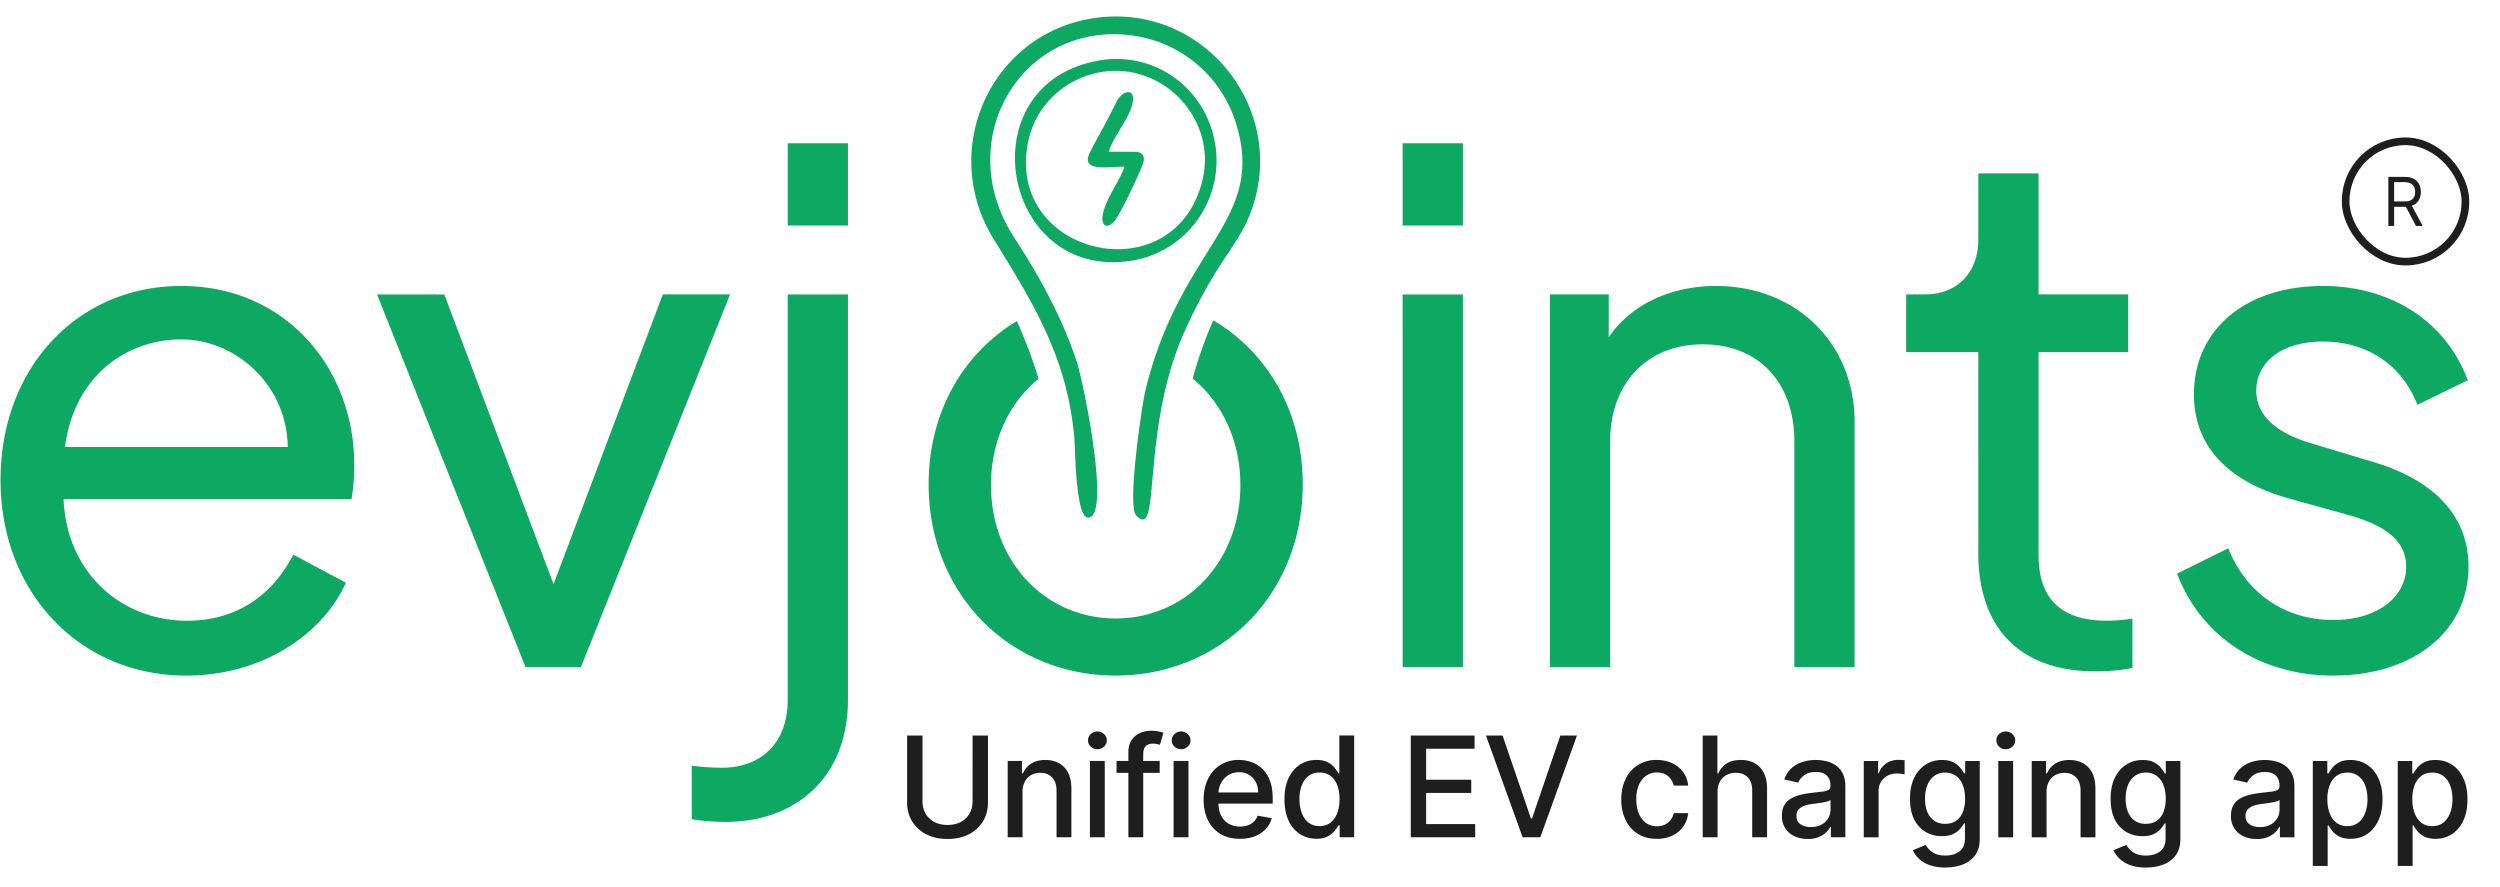 <svg xmlns="http://www.w3.org/2000/svg" width="141" height="50" fill="none"><g fill="#0DA861" clip-path="url(#a)"><path d="M19.98 26.204c0-5.355-3.792-10.075-9.757-10.075-5.846 0-10.192 4.6-10.192 10.947S4.495 38.103 10.5 38.103c4.306 0 7.703-2.34 9.007-5.236l-2.963-1.586c-1.106 2.141-3.042 3.728-6.005 3.728-3.674 0-6.794-2.697-6.952-6.862h16.236c.118-.674.158-1.348.158-1.943m-16.314-.992c.474-3.808 3.278-6.069 6.557-6.069 3.082 0 5.965 2.579 6.005 6.069zM37.383 16.606l-6.163 16.34-6.162-16.34h-3.792l8.375 21.021h3.12l8.414-21.022zM44.428 12.719h3.397v-4.64h-3.397zM40.95 46.354c3.832 0 6.874-2.42 6.874-6.902V16.606h-3.397v22.846c0 2.539-1.58 3.848-3.714 3.848-.474 0-1.185-.04-1.698-.12v3.015c.513.119 1.422.159 1.935.159M79.11 12.719h3.397v-4.64h-3.398zm0 24.909h3.397V16.606h-3.398zM96.776 16.129c-2.567 0-4.819 1.07-6.044 2.895v-2.42h-3.318v21.023h3.397V24.895c0-3.292 2.094-5.474 5.215-5.474 3.16 0 5.175 2.142 5.175 5.474v12.732h3.397V23.784c0-4.403-3.279-7.655-7.822-7.655M118.174 37.863c.592 0 1.422-.04 2.094-.198v-2.776a9 9 0 0 1-1.462.118c-3.595 0-3.832-2.459-3.832-3.807V19.856h5.057v-3.253h-5.057V9.781h-3.397v3.729c0 1.864-1.185 3.093-3.003 3.093h-1.066v3.253h4.069V31.2c0 4.244 2.37 6.663 6.597 6.663M131.598 38.103c4.504 0 7.625-2.5 7.625-6.148 0-2.816-1.896-4.879-5.412-5.91l-3.556-1.071c-1.817-.555-3.002-1.507-3.002-2.935 0-1.666 1.501-2.777 3.753-2.777 2.489 0 4.464 1.31 5.333 3.57l2.844-1.388c-1.224-3.292-4.306-5.315-8.177-5.315-4.346 0-7.269 2.459-7.269 6.108 0 2.856 1.817 4.879 5.333 5.87l3.437.952c1.936.556 3.2 1.389 3.2 2.896 0 1.745-1.659 3.014-4.109 3.014-2.607 0-4.859-1.388-5.925-4.045l-2.884 1.427c1.343 3.57 4.701 5.752 8.809 5.752"/><path fill-rule="evenodd" d="M62.02 3.405c-7.566 1.283-5.537 12.5 1.825 11.293 3.103-.506 5.215-3.47 4.688-6.6-.518-3.109-3.395-5.22-6.513-4.693m5.822 6.654c-1.487 6.623-11.284 4.397-9.834-2.158.586-2.663 3.29-4.368 5.958-3.794 2.637.573 4.485 3.236 3.876 5.952" clip-rule="evenodd"/><path fill-rule="evenodd" d="M61.963.988c-5.996.709-9.091 7.377-5.913 12.507 2.254 3.643 4.125 6.668 4.538 11.142.06.694.068 4.533.774 4.556 1.33.045-.278-7.717-.624-8.766-.826-2.512-2.103-4.827-3.538-7.03-3.63-5.59.54-12.371 6.851-11.368a7.11 7.11 0 0 1 5.62 4.805c1.833 5.643-3.088 6.955-5.079 15.223-.18.762-1.029 6.45-.518 7 1.42 1.539.263-4.541 2.607-10.07a29 29 0 0 1 1.796-3.485c.66-1.102 1.487-2.12 1.975-3.305 2.36-5.763-2.359-11.933-8.49-11.21" clip-rule="evenodd"/><path fill-rule="evenodd" d="M61.84 9.409c.497.075 1.053-.008 1.579-.008-.21.702-1.09 1.87-1.225 2.716-.113.679.3.814.691.316.316-.407 1.533-2.904 1.616-3.349.075-.392-.21-.52-.466-.52l-1.495-.008c.165-.686.961-1.63 1.254-2.451.421-1.192-.443-1.08-.788-.423l-.67 1.298c-.285.55-.638 1.124-.916 1.735-.143.316-.09.61.42.694M52.375 27.316c0-4.079 1.96-7.396 4.977-9.208.469 1.049.88 2.124 1.223 3.252-1.65 1.35-2.684 3.488-2.684 5.994 0 4.307 3.053 7.527 7.033 7.527s7.033-3.22 7.033-7.527c0-2.51-1.038-4.652-2.692-6.002a25 25 0 0 1 1.16-3.286c3.058 1.803 5.048 5.14 5.048 9.25 0 6.246-4.637 10.785-10.549 10.785s-10.549-4.539-10.549-10.785" clip-rule="evenodd"/></g><rect width="6.755" height="6.785" x="132.294" y="7.97" stroke="#1E1E1E" stroke-width=".432" rx="3.378"/><path fill="#1E1E1E" d="M134.703 12.744V9.977h.913q.318 0 .52.11a.7.7 0 0 1 .301.302.95.95 0 0 1 .098.436.93.93 0 0 1-.098.434.7.7 0 0 1-.299.297 1.1 1.1 0 0 1-.516.107h-.739v-.303h.728a.8.8 0 0 0 .349-.064.4.4 0 0 0 .192-.184.6.6 0 0 0 .061-.287q0-.165-.061-.29a.4.4 0 0 0-.194-.192.8.8 0 0 0-.352-.07h-.576v2.471zm1.272-1.243.665 1.243h-.38l-.654-1.243zM54.853 41.483h.868v3.775q0 .603-.283 1.068a2 2 0 0 1-.796.728q-.513.264-1.202.264-.686 0-1.2-.264a2 2 0 0 1-.795-.728 2 2 0 0 1-.283-1.068v-3.775h.866v3.705q0 .39.17.692.175.302.491.477.317.17.751.17.438 0 .754-.17.319-.174.488-.477.17-.303.17-.692zm2.819 3.184v2.556h-.838v-4.305h.804v.7h.054a1.23 1.23 0 0 1 .465-.549q.319-.207.804-.207.44 0 .77.185.331.183.514.544.182.36.182.894v2.738h-.838v-2.637q0-.468-.244-.732-.244-.266-.67-.266-.291 0-.518.126a.9.9 0 0 0-.356.37 1.2 1.2 0 0 0-.129.583m3.8 2.556v-4.305h.837v4.305zm.423-4.969a.53.53 0 0 1-.376-.146.47.47 0 0 1-.154-.353q0-.207.154-.353a.53.53 0 0 1 .376-.148q.218 0 .372.148a.46.46 0 0 1 .157.353.47.47 0 0 1-.157.353.52.52 0 0 1-.372.146m3.511.664v.673h-2.432v-.673zm-1.765 4.305v-4.804q0-.403.176-.67.177-.268.468-.4.292-.135.634-.135.252 0 .431.042.18.04.267.073l-.197.678-.151-.039a.9.9 0 0 0-.224-.025q-.306 0-.437.151-.13.151-.13.438v4.69zm2.55 0v-4.305h.839v4.305zm.424-4.969a.53.53 0 0 1-.375-.146.47.47 0 0 1-.155-.353q0-.207.155-.353a.53.53 0 0 1 .375-.148q.219 0 .373.148a.46.46 0 0 1 .157.353.47.47 0 0 1-.157.353.52.52 0 0 1-.373.146m3.318 5.056q-.636 0-1.095-.272a1.84 1.84 0 0 1-.707-.771q-.246-.499-.246-1.169 0-.66.246-1.165.25-.506.695-.788a1.9 1.9 0 0 1 1.049-.283q.364 0 .706.12.342.121.613.379.273.258.43.67.156.409.156.995v.297h-3.422v-.628h2.601q0-.33-.135-.586a1.02 1.02 0 0 0-.944-.555q-.352 0-.616.174a1.17 1.17 0 0 0-.404.448q-.14.276-.14.597v.49q0 .432.151.735.154.303.429.462.275.157.642.157.238 0 .434-.067a.9.9 0 0 0 .558-.547l.793.144a1.44 1.44 0 0 1-.342.613q-.244.261-.614.407a2.3 2.3 0 0 1-.838.142m4.31-.003q-.522 0-.931-.267a1.8 1.8 0 0 1-.64-.764q-.228-.5-.229-1.197 0-.698.233-1.194.235-.495.644-.76.41-.263.928-.263.4 0 .644.135.247.13.382.308.137.176.213.311h.05v-2.133h.838v5.74h-.818v-.67h-.07q-.076.137-.22.314-.139.176-.386.308-.246.132-.639.132m.184-.715a.98.98 0 0 0 .611-.19 1.2 1.2 0 0 0 .381-.536q.132-.342.132-.796 0-.448-.129-.784a1.15 1.15 0 0 0-.378-.524 1 1 0 0 0-.617-.188 1 1 0 0 0-.63.196q-.253.196-.381.535a2.2 2.2 0 0 0-.126.765q0 .432.128.777.129.345.381.546a1 1 0 0 0 .628.2m5.142.63v-5.739h3.598v.746h-2.732v1.749h2.544v.742h-2.544v1.757H83.2v.746zm5.177-5.739 1.598 4.675h.064l1.597-4.675h.937l-2.066 5.74h-1l-2.066-5.74zm8.7 5.827q-.624 0-1.075-.284a1.88 1.88 0 0 1-.69-.787 2.6 2.6 0 0 1-.24-1.149q0-.656.246-1.157a1.9 1.9 0 0 1 .695-.788 1.94 1.94 0 0 1 1.056-.283q.49 0 .875.182.383.18.62.505t.282.76H94.4a.98.98 0 0 0-.309-.522q-.237-.219-.639-.219a1.04 1.04 0 0 0-.613.185 1.2 1.2 0 0 0-.407.522 2 2 0 0 0-.145.795q0 .471.143.813t.403.53q.264.188.62.188.237 0 .431-.087a.9.9 0 0 0 .328-.255.96.96 0 0 0 .188-.398h.815q-.045.417-.272.745t-.608.516a2 2 0 0 1-.888.188m3.424-2.643v2.556h-.838v-5.74h.827v2.136h.053q.151-.348.463-.552.31-.205.812-.205.443 0 .774.182.333.183.515.544.185.36.185.897v2.738h-.838v-2.637q0-.473-.243-.735-.244-.263-.679-.263a1.1 1.1 0 0 0-.532.126.9.9 0 0 0-.367.37 1.2 1.2 0 0 0-.132.583m5.083 2.65a1.8 1.8 0 0 1-.74-.15 1.25 1.25 0 0 1-.524-.446 1.3 1.3 0 0 1-.19-.715q0-.363.14-.6.14-.234.378-.372.239-.136.533-.207t.599-.107l.628-.073a.9.9 0 0 0 .35-.098q.11-.067.11-.218v-.02q0-.367-.208-.569-.204-.201-.611-.202-.423 0-.667.188-.24.184-.333.412l-.787-.18q.14-.39.409-.633.271-.243.625-.353.353-.112.742-.112.258 0 .547.062.291.059.543.218.255.161.418.457.162.294.162.765v2.859h-.818v-.589h-.033a1.2 1.2 0 0 1-.244.32 1.3 1.3 0 0 1-.418.26 1.6 1.6 0 0 1-.611.104m.182-.672q.348 0 .594-.137a.96.96 0 0 0 .379-.359.93.93 0 0 0 .132-.479v-.555a.44.44 0 0 1-.174.084 3 3 0 0 1-.289.065 30 30 0 0 1-.574.081q-.244.03-.446.104a.76.76 0 0 0-.319.21.52.52 0 0 0-.118.359q0 .31.23.47.23.157.585.157m2.98.578v-4.305h.809v.684h.045q.118-.348.415-.546.3-.202.678-.202a4 4 0 0 1 .356.02v.8a2 2 0 0 0-.179-.03 2 2 0 0 0-.258-.02q-.297 0-.53.127a.94.94 0 0 0-.499.843v2.629zm4.6 1.703a2.6 2.6 0 0 1-.883-.134 1.7 1.7 0 0 1-.6-.356 1.5 1.5 0 0 1-.347-.485l.72-.297q.076.124.202.26.13.141.347.239.222.098.569.098.477 0 .788-.232.31-.23.311-.735v-.846h-.053a2 2 0 0 1-.219.305q-.14.169-.387.292-.246.123-.641.123-.51 0-.92-.238a1.7 1.7 0 0 1-.644-.709q-.236-.471-.236-1.157 0-.687.233-1.177.236-.491.645-.751.409-.264.927-.264.4 0 .648.135.246.13.383.308.141.176.216.311h.062v-.698h.821v4.4q0 .555-.258.91a1.5 1.5 0 0 1-.698.528q-.437.17-.986.17m-.008-2.463q.361 0 .61-.168.253-.17.382-.488a2 2 0 0 0 .131-.765q0-.434-.129-.765a1.14 1.14 0 0 0-.378-.515 1 1 0 0 0-.616-.188 1 1 0 0 0-.631.196 1.2 1.2 0 0 0-.381.527q-.126.333-.126.745 0 .423.129.743a1.1 1.1 0 0 0 .381.499q.255.18.628.18m2.995.76v-4.305h.838v4.305zm.423-4.969a.53.53 0 0 1-.376-.146.48.48 0 0 1-.154-.353.47.47 0 0 1 .154-.353.53.53 0 0 1 .376-.148q.219 0 .373.148a.472.472 0 0 1 0 .706.52.52 0 0 1-.373.146m2.301 2.413v2.556h-.838v-4.305h.804v.7h.054q.149-.34.465-.549.32-.207.804-.207.44 0 .771.185.33.183.513.544.182.36.182.894v2.738h-.838v-2.637q0-.468-.244-.732-.244-.266-.67-.266-.291 0-.518.126a.9.9 0 0 0-.356.37 1.2 1.2 0 0 0-.129.583m5.604 4.26a2.6 2.6 0 0 1-.882-.135 1.7 1.7 0 0 1-.6-.356 1.5 1.5 0 0 1-.348-.485l.721-.297q.075.124.201.26.129.141.348.239.22.098.569.098.476 0 .787-.232.311-.23.311-.735v-.846h-.053q-.075.137-.219.305-.14.169-.386.292-.248.123-.642.123-.51 0-.919-.238a1.7 1.7 0 0 1-.645-.709q-.235-.471-.235-1.157 0-.687.232-1.177.235-.491.645-.751.41-.264.928-.264.4 0 .647.135.246.13.384.308.14.176.216.311h.061v-.698h.821v4.4q0 .555-.258.91a1.5 1.5 0 0 1-.697.528q-.438.17-.987.17m-.008-2.464q.362 0 .611-.168.252-.17.381-.488a2 2 0 0 0 .132-.765q0-.434-.129-.765a1.13 1.13 0 0 0-.379-.515 1 1 0 0 0-.616-.188 1 1 0 0 0-.631.196 1.2 1.2 0 0 0-.381.527q-.126.333-.126.745 0 .423.129.743a1.1 1.1 0 0 0 .381.499q.255.18.628.18m6.257.855q-.409 0-.739-.151a1.24 1.24 0 0 1-.524-.446 1.27 1.27 0 0 1-.191-.715q0-.363.14-.6.14-.234.378-.372.239-.136.533-.207t.6-.107l.627-.073a.9.9 0 0 0 .351-.098q.109-.067.109-.218v-.02q0-.367-.208-.569-.204-.201-.61-.202-.424 0-.667.188-.241.184-.334.412l-.787-.18q.14-.39.409-.633.271-.243.625-.353.353-.112.742-.112.258 0 .547.062.291.059.543.218.255.161.418.457.163.294.163.765v2.859h-.819v-.589h-.033a1.2 1.2 0 0 1-.244.32 1.3 1.3 0 0 1-.418.26q-.255.105-.611.104m.183-.673q.347 0 .594-.137a.96.96 0 0 0 .378-.359.93.93 0 0 0 .132-.479v-.555a.44.44 0 0 1-.174.084q-.126.037-.289.065l-.316.047-.258.034q-.244.03-.446.104a.77.77 0 0 0-.319.21.52.52 0 0 0-.118.359q0 .31.23.47.23.157.586.157m2.979 2.192v-5.919h.818v.698h.07q.074-.135.21-.311a1.2 1.2 0 0 1 .381-.308q.244-.135.645-.135.521 0 .93.264.41.262.642.759.235.496.235 1.194 0 .697-.232 1.197-.233.495-.639.764-.406.267-.928.267-.392 0-.641-.132a1.2 1.2 0 0 1-.387-.308 2.3 2.3 0 0 1-.216-.314h-.05v2.284zm.821-3.767q0 .454.132.796.13.342.381.536.25.19.611.19a.98.98 0 0 0 .627-.199q.252-.201.381-.546.132-.345.132-.777 0-.426-.129-.765a1.17 1.17 0 0 0-.381-.535 1 1 0 0 0-.63-.196q-.365 0-.617.188-.249.188-.378.524a2.2 2.2 0 0 0-.129.784m3.97 3.767v-5.919h.819v.698h.07a2 2 0 0 1 .21-.311q.136-.177.381-.308.244-.135.645-.135.52 0 .93.264.41.262.642.759.235.496.235 1.194 0 .697-.233 1.197a1.8 1.8 0 0 1-.638.764 1.66 1.66 0 0 1-.928.267q-.393 0-.642-.132a1.2 1.2 0 0 1-.387-.308 2.3 2.3 0 0 1-.215-.314h-.051v2.284zm.821-3.767q0 .454.132.796t.381.536q.25.19.611.19.376 0 .628-.199.252-.201.381-.546.132-.345.132-.777 0-.426-.129-.765a1.17 1.17 0 0 0-.381-.535 1 1 0 0 0-.631-.196q-.364 0-.616.188a1.15 1.15 0 0 0-.379.524 2.2 2.2 0 0 0-.129.784"/><defs><clipPath id="a"><path fill="#fff" d="M0 .777h139.258V46.51H0z"/></clipPath></defs></svg>